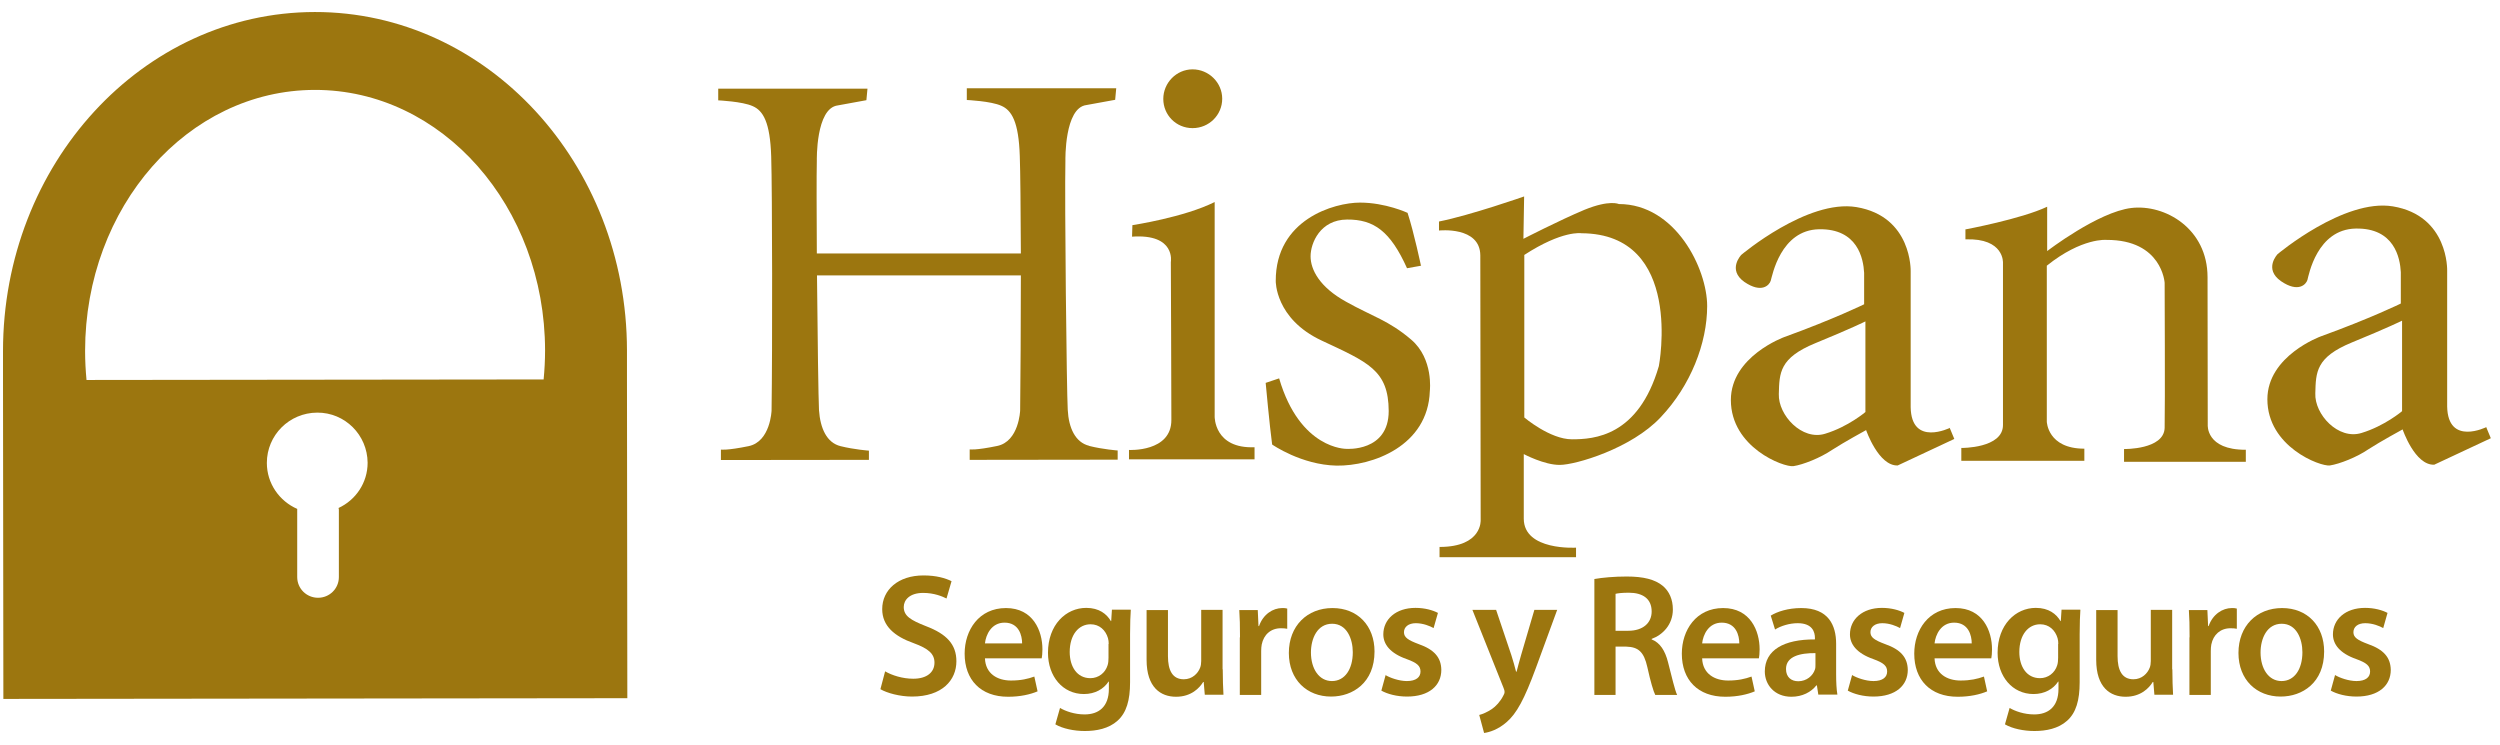 <?xml version="1.0" encoding="UTF-8"?>
<svg xmlns="http://www.w3.org/2000/svg" width="104" height="31" viewBox="0 0 104 31" fill="none">
  <g clip-path="url(#clip0_5339_300)">
    <path d="M26.082 14.578C26.075 6.793 20.254 0.493 13.096 0.5C5.923 0.508 0.125 6.83 0.125 14.607C0.125 15.012 0.125 15.815 0.125 15.815L0.14 29.075L26.097 29.045L26.082 15.785V14.578ZM3.54 14.6C3.54 8.608 7.806 3.748 13.096 3.74C18.386 3.733 22.668 8.585 22.675 14.578C22.675 14.982 22.653 15.387 22.615 15.785L3.599 15.807C3.562 15.41 3.54 15.012 3.54 14.6ZM14.082 21.133C14.082 21.133 14.097 21.17 14.097 21.2V24.005C14.097 24.485 13.709 24.867 13.231 24.867C12.752 24.867 12.364 24.485 12.364 24.005V21.2C12.364 21.2 12.364 21.177 12.364 21.17C11.624 20.848 11.101 20.113 11.101 19.258C11.101 18.102 12.035 17.172 13.193 17.165C14.351 17.157 15.285 18.095 15.293 19.25C15.293 20.082 14.8 20.802 14.082 21.133Z" fill="#9C760F"></path>
    <path d="M45.307 18.545C44.732 18.402 44.456 17.802 44.418 17.045C44.373 16.295 44.284 8.322 44.321 6.673C44.321 6.673 44.276 4.482 45.195 4.37L46.391 4.152L46.435 3.672H40.219V4.16C40.219 4.16 41.228 4.205 41.654 4.4C42.087 4.588 42.378 5.067 42.423 6.492C42.446 7.115 42.461 8.713 42.468 10.543H33.98C33.972 8.848 33.965 7.31 33.98 6.688C33.98 6.688 33.928 4.497 34.854 4.385L36.042 4.168L36.087 3.688H29.878V4.175C29.878 4.175 30.887 4.22 31.312 4.415C31.746 4.603 32.037 5.082 32.082 6.508C32.127 7.933 32.134 14.51 32.097 17.082C32.097 17.082 32.052 18.372 31.141 18.56C30.229 18.747 29.99 18.703 29.99 18.703V19.137L36.147 19.13V18.747C36.147 18.747 35.541 18.703 34.966 18.56C34.391 18.418 34.122 17.817 34.07 17.06C34.047 16.64 34.01 14.008 33.987 11.457H42.468C42.468 13.565 42.453 15.8 42.438 17.075C42.438 17.075 42.393 18.365 41.482 18.552C40.578 18.74 40.339 18.695 40.339 18.695V19.13L46.495 19.122V18.74C46.495 18.74 45.883 18.695 45.315 18.552L45.307 18.545Z" fill="#9C760F"></path>
    <path d="M47.115 9.365C47.115 9.365 49.252 9.043 50.53 8.405V17.33C50.53 17.33 50.508 18.672 52.189 18.605V19.108H46.966V18.718C46.966 18.718 48.737 18.815 48.729 17.465C48.729 16.115 48.707 10.902 48.707 10.902C48.707 10.902 48.924 9.717 47.093 9.845L47.108 9.365H47.115Z" fill="#9C760F"></path>
    <path d="M50.844 4.107C50.844 4.782 50.298 5.33 49.611 5.33C48.924 5.33 48.393 4.782 48.393 4.115C48.393 3.447 48.939 2.885 49.611 2.885C50.283 2.885 50.844 3.433 50.844 4.107Z" fill="#9C760F"></path>
    <path d="M59.115 11.068C59.115 11.068 58.824 9.68 58.555 8.855C58.555 8.855 57.643 8.428 56.575 8.428C55.506 8.428 53.063 9.125 53.071 11.69C53.071 11.69 53.041 13.258 54.976 14.165C56.911 15.072 57.763 15.395 57.77 17.098C57.77 18.808 56.007 18.672 56.007 18.672C56.007 18.672 54.079 18.703 53.212 15.74L52.652 15.928C52.652 15.928 52.816 17.72 52.921 18.492C52.921 18.492 54.132 19.34 55.603 19.37C57.083 19.392 59.407 18.56 59.481 16.265C59.481 16.265 59.646 14.93 58.704 14.127C57.763 13.325 57.098 13.168 55.999 12.553C54.894 11.945 54.52 11.217 54.52 10.662C54.52 10.107 54.923 9.14 56.037 9.133C57.15 9.125 57.837 9.613 58.532 11.158L59.123 11.053L59.115 11.068Z" fill="#9C760F"></path>
    <path d="M64.891 19.34C65.534 19.34 67.865 18.665 69.09 17.352C70.331 16.04 71.018 14.277 71.018 12.732C71.018 11.18 69.703 8.488 67.342 8.488C67.342 8.488 66.961 8.3 65.915 8.727C64.876 9.162 63.374 9.935 63.374 9.935L63.404 8.172C63.404 8.172 61.177 8.953 59.862 9.215V9.59C59.862 9.59 61.573 9.402 61.581 10.625L61.596 21.628C61.596 21.628 61.678 22.753 59.885 22.753V23.18H65.563V22.782C65.563 22.782 63.397 22.918 63.389 21.582V18.89C63.389 18.89 64.248 19.348 64.891 19.34ZM63.404 10.61C65.003 9.568 65.788 9.703 65.788 9.703C70.069 9.725 69.008 15.23 69.008 15.23C68.156 18.163 66.303 18.275 65.392 18.275C64.48 18.275 63.411 17.367 63.411 17.367V10.61H63.404Z" fill="#9C760F"></path>
    <path d="M81.127 17.795C81.127 17.795 79.513 18.598 79.484 16.94V11.285C79.484 11.285 79.551 9.005 77.227 8.615C75.187 8.277 72.438 10.602 72.438 10.602C72.438 10.602 71.847 11.217 72.564 11.727C73.289 12.223 73.611 11.855 73.663 11.675C73.723 11.488 74.066 9.568 75.673 9.537C77.279 9.508 77.518 10.76 77.548 11.352V12.658C77.548 12.658 76.293 13.273 74.223 14.023C74.223 14.023 72.004 14.825 72.004 16.64C72.004 18.613 74.201 19.445 74.604 19.392C75.008 19.332 75.725 19.047 76.211 18.718C76.697 18.402 77.63 17.892 77.63 17.892C77.63 17.892 78.146 19.392 78.945 19.363L81.299 18.26L81.112 17.81L81.127 17.795ZM77.608 17.135C77.608 17.135 76.891 17.75 75.927 18.043C74.963 18.343 73.969 17.27 73.999 16.392C74.022 15.508 74.022 14.893 75.516 14.277C77.018 13.662 77.601 13.37 77.601 13.37V17.135H77.608Z" fill="#9C760F"></path>
    <path d="M103.438 17.765C103.438 17.765 101.832 18.567 101.802 16.91V11.255C101.802 11.255 101.869 8.975 99.545 8.585C97.513 8.248 94.748 10.572 94.748 10.572C94.748 10.572 94.158 11.188 94.89 11.697C95.615 12.193 95.936 11.825 95.989 11.645C96.041 11.457 96.385 9.537 97.999 9.508C99.605 9.477 99.844 10.73 99.874 11.322V12.627C99.874 12.627 98.619 13.242 96.549 13.992C96.549 13.992 94.323 14.795 94.323 16.61C94.323 18.582 96.519 19.415 96.923 19.363C97.326 19.302 98.051 19.017 98.529 18.688C99.015 18.372 99.949 17.863 99.949 17.863C99.949 17.863 100.457 19.363 101.264 19.332L103.618 18.23L103.431 17.78L103.438 17.765ZM99.926 17.105C99.926 17.105 99.202 17.72 98.238 18.012C97.274 18.312 96.28 17.24 96.317 16.363C96.34 15.477 96.34 14.863 97.834 14.248C99.336 13.633 99.926 13.34 99.926 13.34V17.105Z" fill="#9C760F"></path>
    <path d="M81.755 9.545C81.755 9.545 84.086 9.11 85.162 8.6V10.445C85.162 10.445 87.277 8.818 88.666 8.652C90.056 8.488 91.834 9.5 91.834 11.533C91.834 13.557 91.842 17.675 91.842 17.675C91.842 17.675 91.76 18.718 93.426 18.71V19.212H88.36V18.68C88.36 18.68 90.019 18.71 90.049 17.802C90.071 16.895 90.049 11.765 90.049 11.765C90.049 11.765 89.944 9.973 87.635 9.98C87.635 9.98 86.619 9.875 85.147 11.053V17.54C85.147 17.54 85.177 18.665 86.709 18.665V19.168H81.591V18.635C81.591 18.635 83.332 18.657 83.324 17.675V10.94C83.324 10.94 83.391 9.898 81.762 9.957V9.53L81.755 9.545Z" fill="#9C760F"></path>
    <path d="M36.819 27.927C37.103 28.093 37.544 28.235 37.992 28.235C38.56 28.235 38.874 27.965 38.874 27.567C38.874 27.2 38.627 26.983 38.015 26.758C37.208 26.473 36.7 26.038 36.7 25.34C36.7 24.538 37.365 23.938 38.418 23.938C38.949 23.938 39.33 24.05 39.584 24.177L39.375 24.898C39.195 24.808 38.859 24.665 38.403 24.665C37.835 24.665 37.596 24.965 37.596 25.25C37.596 25.625 37.88 25.797 38.53 26.052C39.375 26.375 39.786 26.802 39.786 27.508C39.786 28.295 39.195 28.977 37.94 28.977C37.424 28.977 36.894 28.828 36.625 28.67L36.819 27.935V27.927Z" fill="#9C760F"></path>
    <path d="M40.974 27.387C40.996 28.025 41.489 28.31 42.057 28.31C42.468 28.31 42.759 28.242 43.028 28.145L43.163 28.76C42.864 28.887 42.446 28.985 41.937 28.985C40.794 28.985 40.129 28.28 40.129 27.192C40.129 26.218 40.719 25.295 41.848 25.295C42.976 25.295 43.365 26.24 43.365 27.012C43.365 27.177 43.35 27.312 43.335 27.387H40.974ZM42.52 26.765C42.52 26.435 42.386 25.902 41.788 25.902C41.243 25.902 41.011 26.405 40.974 26.765H42.52Z" fill="#9C760F"></path>
    <path d="M47.041 25.37C47.026 25.61 47.011 25.902 47.011 26.383V28.385C47.011 29.128 46.861 29.652 46.488 29.983C46.122 30.312 45.614 30.41 45.128 30.41C44.68 30.41 44.209 30.312 43.903 30.133L44.097 29.45C44.321 29.585 44.702 29.72 45.12 29.72C45.696 29.72 46.129 29.413 46.129 28.655V28.355H46.114C45.913 28.663 45.554 28.872 45.091 28.872C44.216 28.872 43.596 28.145 43.596 27.155C43.596 25.992 44.343 25.288 45.188 25.288C45.726 25.288 46.039 25.543 46.211 25.835H46.226L46.256 25.363H47.033L47.041 25.37ZM46.122 26.788C46.122 26.705 46.114 26.622 46.092 26.547C45.995 26.218 45.741 25.97 45.367 25.97C44.874 25.97 44.5 26.405 44.5 27.125C44.5 27.725 44.799 28.212 45.359 28.212C45.696 28.212 45.98 27.995 46.077 27.672C46.107 27.582 46.114 27.462 46.114 27.358V26.788H46.122Z" fill="#9C760F"></path>
    <path d="M50.866 27.845C50.866 28.265 50.881 28.617 50.896 28.902H50.119L50.074 28.37H50.052C49.902 28.617 49.559 28.985 48.924 28.985C48.288 28.985 47.698 28.602 47.698 27.448V25.378H48.587V27.297C48.587 27.883 48.774 28.258 49.245 28.258C49.604 28.258 49.835 28.01 49.925 27.777C49.955 27.703 49.97 27.605 49.97 27.5V25.37H50.859V27.837L50.866 27.845Z" fill="#9C760F"></path>
    <path d="M51.584 26.51C51.584 26.038 51.576 25.692 51.554 25.378H52.323L52.353 26.045H52.376C52.547 25.55 52.958 25.295 53.34 25.295C53.429 25.295 53.474 25.295 53.549 25.317V26.157C53.474 26.142 53.392 26.135 53.287 26.135C52.861 26.135 52.57 26.405 52.488 26.81C52.473 26.892 52.465 26.983 52.465 27.08V28.91H51.576V26.517L51.584 26.51Z" fill="#9C760F"></path>
    <path d="M57.18 27.102C57.18 28.4 56.276 28.977 55.372 28.977C54.378 28.977 53.616 28.288 53.616 27.163C53.616 26.038 54.378 25.295 55.432 25.295C56.485 25.295 57.18 26.038 57.18 27.102ZM54.535 27.14C54.535 27.823 54.871 28.332 55.409 28.332C55.947 28.332 56.276 27.837 56.276 27.133C56.276 26.578 56.029 25.948 55.417 25.948C54.804 25.948 54.535 26.555 54.535 27.148V27.14Z" fill="#9C760F"></path>
    <path d="M57.628 28.078C57.823 28.198 58.204 28.332 58.525 28.332C58.913 28.332 59.093 28.168 59.093 27.935C59.093 27.703 58.951 27.575 58.517 27.418C57.83 27.177 57.546 26.802 57.546 26.39C57.546 25.767 58.062 25.288 58.884 25.288C59.272 25.288 59.608 25.385 59.818 25.497L59.638 26.128C59.489 26.045 59.205 25.925 58.898 25.925C58.592 25.925 58.405 26.082 58.405 26.3C58.405 26.517 58.577 26.63 59.018 26.795C59.661 27.02 59.952 27.35 59.959 27.867C59.959 28.512 59.459 28.977 58.532 28.977C58.106 28.977 57.718 28.872 57.464 28.73L57.643 28.078H57.628Z" fill="#9C760F"></path>
    <path d="M62.238 25.37L62.874 27.26C62.941 27.477 63.023 27.747 63.068 27.942H63.09C63.142 27.747 63.21 27.477 63.277 27.253L63.83 25.37H64.779L63.897 27.777C63.411 29.098 63.09 29.683 62.672 30.043C62.321 30.35 61.962 30.462 61.738 30.492L61.536 29.742C61.685 29.705 61.872 29.622 62.052 29.503C62.224 29.39 62.418 29.18 62.537 28.94C62.575 28.88 62.59 28.828 62.59 28.782C62.59 28.745 62.582 28.692 62.545 28.61L61.252 25.37H62.238Z" fill="#9C760F"></path>
    <path d="M66.326 24.087C66.662 24.027 67.155 23.983 67.671 23.983C68.365 23.983 68.844 24.102 69.172 24.372C69.441 24.598 69.591 24.935 69.591 25.355C69.591 25.985 69.165 26.413 68.709 26.578V26.6C69.06 26.735 69.269 27.073 69.389 27.545C69.546 28.152 69.673 28.715 69.77 28.91H68.859C68.784 28.767 68.664 28.363 68.53 27.755C68.388 27.117 68.156 26.915 67.656 26.9H67.207V28.91H66.326V24.087ZM67.215 26.24H67.738C68.343 26.24 68.709 25.918 68.709 25.438C68.709 24.905 68.335 24.657 67.76 24.657C67.476 24.657 67.297 24.68 67.207 24.703V26.247L67.215 26.24Z" fill="#9C760F"></path>
    <path d="M70.809 27.387C70.831 28.025 71.324 28.31 71.892 28.31C72.303 28.31 72.594 28.242 72.863 28.145L72.998 28.76C72.699 28.887 72.281 28.985 71.772 28.985C70.629 28.985 69.964 28.28 69.964 27.192C69.964 26.218 70.555 25.295 71.683 25.295C72.811 25.295 73.2 26.24 73.2 27.012C73.2 27.177 73.185 27.312 73.17 27.387H70.809ZM72.355 26.765C72.355 26.435 72.221 25.902 71.623 25.902C71.078 25.902 70.846 26.405 70.809 26.765H72.355Z" fill="#9C760F"></path>
    <path d="M75.643 28.902L75.583 28.512H75.561C75.344 28.79 74.978 28.985 74.522 28.985C73.812 28.985 73.416 28.475 73.416 27.935C73.416 27.043 74.208 26.593 75.501 26.6V26.54C75.501 26.308 75.411 25.925 74.784 25.925C74.44 25.925 74.081 26.038 73.842 26.188L73.663 25.61C73.932 25.445 74.38 25.295 74.933 25.295C76.061 25.295 76.383 26.008 76.383 26.78V28.047C76.383 28.37 76.398 28.677 76.435 28.895H75.635L75.643 28.902ZM75.523 27.17C74.896 27.163 74.298 27.297 74.298 27.83C74.298 28.175 74.522 28.34 74.806 28.34C75.157 28.34 75.419 28.108 75.501 27.852C75.523 27.793 75.523 27.718 75.523 27.657V27.17Z" fill="#9C760F"></path>
    <path d="M77.04 28.078C77.234 28.198 77.615 28.332 77.937 28.332C78.325 28.332 78.505 28.168 78.505 27.935C78.505 27.703 78.363 27.575 77.929 27.418C77.242 27.177 76.958 26.802 76.958 26.39C76.958 25.767 77.474 25.288 78.288 25.288C78.677 25.288 79.013 25.385 79.222 25.497L79.043 26.128C78.893 26.045 78.609 25.925 78.303 25.925C77.997 25.925 77.81 26.082 77.81 26.3C77.81 26.517 77.982 26.63 78.422 26.795C79.065 27.02 79.356 27.35 79.364 27.867C79.364 28.512 78.863 28.977 77.937 28.977C77.511 28.977 77.122 28.872 76.868 28.73L77.048 28.078H77.04Z" fill="#9C760F"></path>
    <path d="M80.477 27.387C80.5 28.025 80.993 28.31 81.561 28.31C81.972 28.31 82.263 28.242 82.532 28.145L82.666 28.76C82.368 28.887 81.949 28.985 81.441 28.985C80.298 28.985 79.633 28.28 79.633 27.192C79.633 26.218 80.223 25.295 81.351 25.295C82.48 25.295 82.868 26.24 82.868 27.012C82.868 27.177 82.853 27.312 82.838 27.387H80.477ZM82.024 26.765C82.024 26.435 81.889 25.902 81.292 25.902C80.746 25.902 80.515 26.405 80.477 26.765H82.024Z" fill="#9C760F"></path>
    <path d="M86.544 25.37C86.529 25.61 86.514 25.902 86.514 26.383V28.385C86.514 29.128 86.365 29.652 85.991 29.983C85.625 30.312 85.117 30.41 84.632 30.41C84.183 30.41 83.713 30.312 83.406 30.133L83.6 29.45C83.825 29.585 84.206 29.72 84.624 29.72C85.199 29.72 85.633 29.413 85.633 28.655V28.355H85.618C85.416 28.663 85.058 28.872 84.594 28.872C83.72 28.872 83.1 28.145 83.1 27.155C83.1 25.992 83.847 25.288 84.691 25.288C85.229 25.288 85.543 25.543 85.715 25.835H85.73L85.76 25.363H86.537L86.544 25.37ZM85.625 26.788C85.625 26.705 85.618 26.622 85.595 26.547C85.498 26.218 85.244 25.97 84.871 25.97C84.377 25.97 84.004 26.405 84.004 27.125C84.004 27.725 84.303 28.212 84.863 28.212C85.199 28.212 85.483 27.995 85.581 27.672C85.61 27.582 85.618 27.462 85.618 27.358V26.788H85.625Z" fill="#9C760F"></path>
    <path d="M90.37 27.845C90.37 28.265 90.385 28.617 90.4 28.902H89.623L89.578 28.37H89.555C89.406 28.617 89.062 28.985 88.427 28.985C87.792 28.985 87.202 28.602 87.202 27.448V25.378H88.091V27.297C88.091 27.883 88.278 28.258 88.749 28.258C89.107 28.258 89.339 28.01 89.428 27.777C89.458 27.703 89.473 27.605 89.473 27.5V25.37H90.362V27.837L90.37 27.845Z" fill="#9C760F"></path>
    <path d="M91.087 26.51C91.087 26.038 91.08 25.692 91.057 25.378H91.827L91.857 26.045H91.879C92.051 25.55 92.462 25.295 92.843 25.295C92.933 25.295 92.978 25.295 93.052 25.317V26.157C92.978 26.142 92.895 26.135 92.791 26.135C92.365 26.135 92.073 26.405 91.991 26.81C91.976 26.892 91.969 26.983 91.969 27.08V28.91H91.08V26.517L91.087 26.51Z" fill="#9C760F"></path>
    <path d="M96.684 27.102C96.684 28.4 95.78 28.977 94.876 28.977C93.882 28.977 93.12 28.288 93.12 27.163C93.12 26.038 93.882 25.295 94.935 25.295C95.989 25.295 96.684 26.038 96.684 27.102ZM94.039 27.14C94.039 27.823 94.375 28.332 94.913 28.332C95.451 28.332 95.78 27.837 95.78 27.133C95.78 26.578 95.533 25.948 94.92 25.948C94.308 25.948 94.039 26.555 94.039 27.148V27.14Z" fill="#9C760F"></path>
    <path d="M97.132 28.078C97.326 28.198 97.707 28.332 98.029 28.332C98.417 28.332 98.596 28.168 98.596 27.935C98.596 27.703 98.454 27.575 98.021 27.418C97.334 27.177 97.05 26.802 97.05 26.39C97.05 25.767 97.565 25.288 98.387 25.288C98.776 25.288 99.112 25.385 99.321 25.497L99.142 26.128C98.993 26.045 98.709 25.925 98.395 25.925C98.081 25.925 97.902 26.082 97.902 26.3C97.902 26.517 98.073 26.63 98.514 26.795C99.157 27.02 99.448 27.35 99.456 27.867C99.456 28.512 98.955 28.977 98.029 28.977C97.603 28.977 97.214 28.872 96.96 28.73L97.139 28.078H97.132Z" fill="#9C760F"></path>
  </g>
  <defs>
    <clipPath id="clip0_5339_300">
      <rect width="103.5" height="30" fill="white" transform="translate(0.125 0.5)"></rect>
    </clipPath>
  </defs>
</svg>
